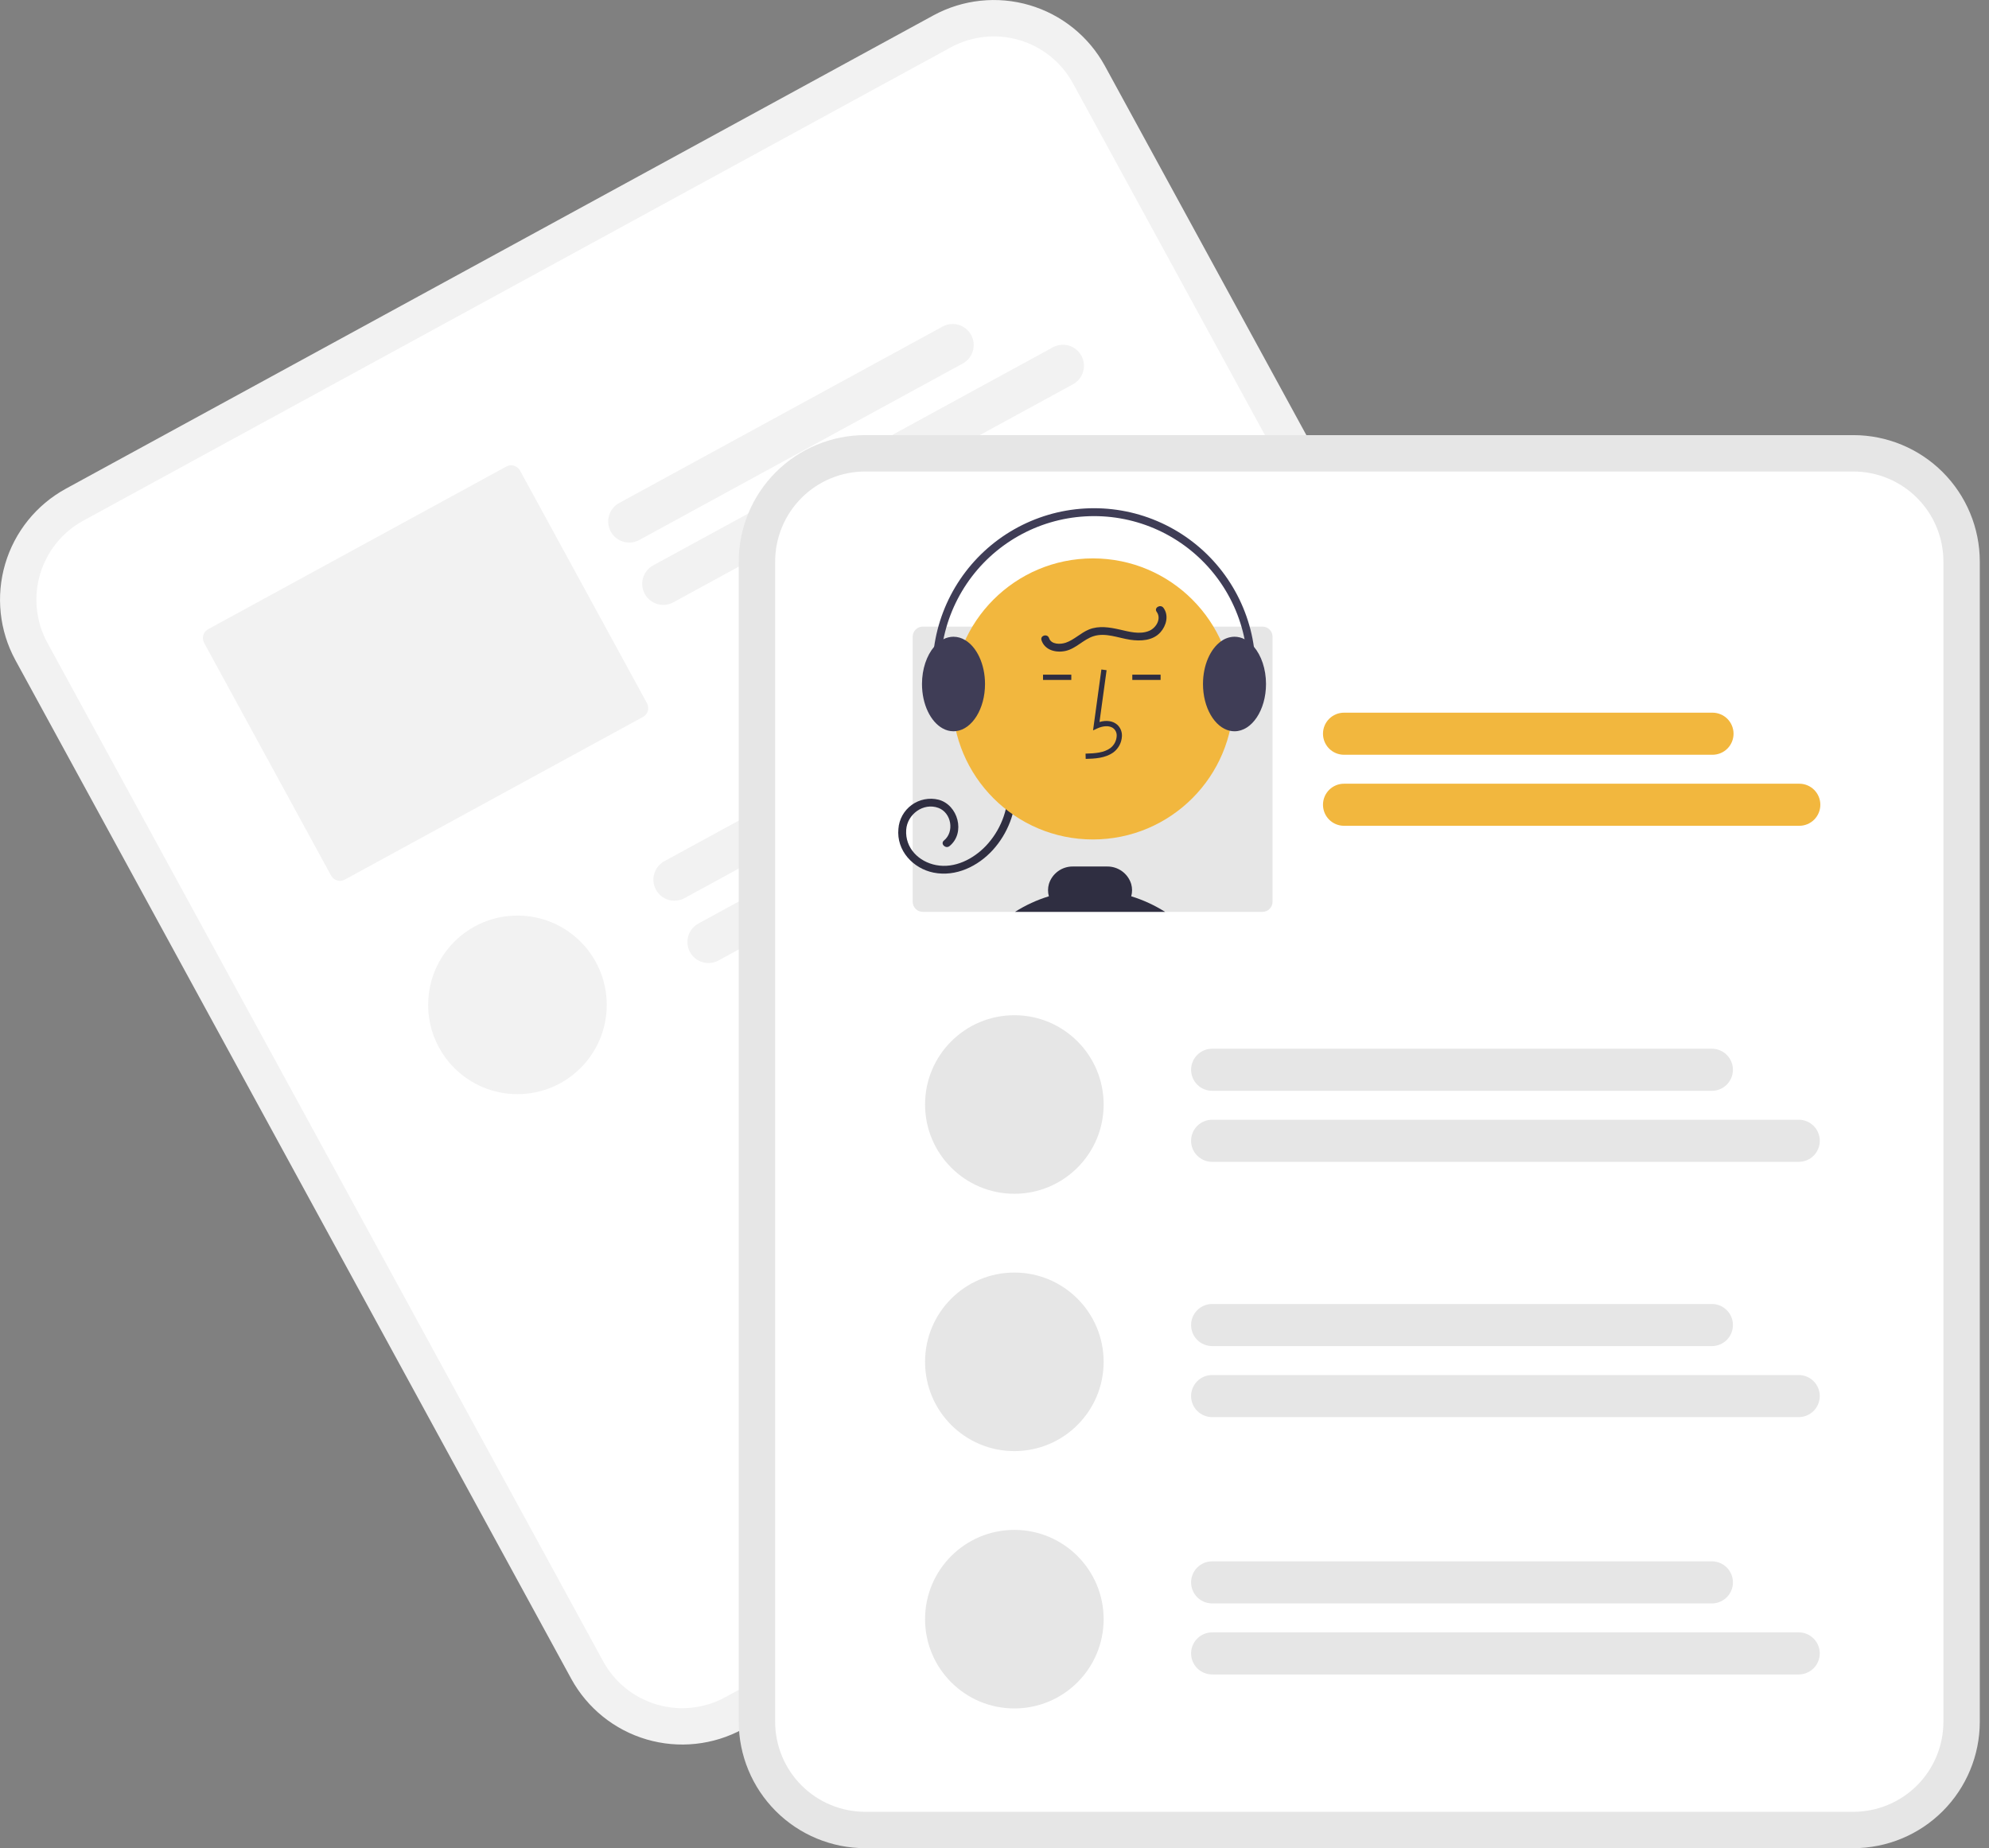 <svg width="99" height="92" viewBox="0 0 99 92" fill="none" xmlns="http://www.w3.org/2000/svg">
<rect x="0" y="0" width="99" height="92" fill="#808080" stroke="none"/>
<g clip-path="url(#clip0_105:106)">
<path d="M46.457 0.767L43.441 2.412L6.291 22.682L3.276 24.328C1.813 25.128 0.727 26.476 0.257 28.076C-0.214 29.676 -0.03 31.398 0.767 32.862L28.432 83.566C29.232 85.029 30.58 86.115 32.18 86.585C33.78 87.055 35.502 86.872 36.967 86.075L36.974 86.07L80.139 62.519L80.147 62.514C81.611 61.714 82.696 60.366 83.167 58.766C83.637 57.166 83.454 55.444 82.656 53.979L54.992 3.276C54.191 1.813 52.843 0.727 51.243 0.257C49.643 -0.214 47.922 -0.03 46.457 0.767Z" fill="#F2F2F2"/>
<path d="M47.325 2.357L43.753 4.306L7.715 23.969L4.144 25.918C3.102 26.488 2.329 27.448 1.994 28.587C1.659 29.727 1.789 30.952 2.357 31.995L30.022 82.699C30.592 83.74 31.552 84.514 32.691 84.849C33.831 85.184 35.056 85.053 36.1 84.485L36.108 84.481L79.272 60.929L79.28 60.925C80.322 60.355 81.096 59.395 81.43 58.255C81.766 57.116 81.635 55.89 81.067 54.847L53.403 4.144C52.833 3.102 51.872 2.329 50.733 1.994C49.593 1.659 48.368 1.79 47.325 2.357Z" fill="white"/>
<path d="M47.92 18.095L31.821 26.879C31.577 27.012 31.29 27.043 31.024 26.965C30.757 26.886 30.532 26.705 30.399 26.462C30.266 26.218 30.236 25.931 30.314 25.664C30.392 25.398 30.573 25.173 30.817 25.04L46.916 16.256C47.16 16.123 47.447 16.093 47.713 16.171C47.98 16.249 48.204 16.43 48.337 16.674C48.471 16.918 48.501 17.205 48.423 17.471C48.345 17.738 48.164 17.962 47.92 18.095H47.92Z" fill="#F2F2F2"/>
<path d="M53.406 19.129L33.514 29.983C33.27 30.116 32.983 30.147 32.717 30.068C32.45 29.99 32.226 29.809 32.093 29.565C31.96 29.321 31.929 29.034 32.007 28.768C32.086 28.501 32.267 28.277 32.511 28.144L52.403 17.29C52.524 17.224 52.656 17.183 52.793 17.168C52.93 17.154 53.068 17.166 53.2 17.205C53.332 17.244 53.455 17.308 53.562 17.394C53.669 17.481 53.758 17.587 53.824 17.708C53.89 17.829 53.931 17.961 53.946 18.098C53.961 18.235 53.948 18.373 53.91 18.505C53.871 18.637 53.806 18.76 53.72 18.867C53.634 18.974 53.527 19.063 53.406 19.129H53.406Z" fill="#F2F2F2"/>
<path d="M25.202 23.223L10.36 31.321C10.243 31.385 10.157 31.492 10.119 31.62C10.082 31.748 10.096 31.885 10.16 32.002L16.48 43.586C16.544 43.703 16.651 43.789 16.779 43.827C16.907 43.864 17.044 43.85 17.161 43.786L32.003 35.688C32.12 35.624 32.207 35.516 32.245 35.389C32.282 35.261 32.267 35.123 32.204 35.007L25.883 23.423C25.82 23.306 25.712 23.22 25.584 23.182C25.457 23.145 25.319 23.159 25.202 23.223Z" fill="#F2F2F2"/>
<path d="M55.908 32.793L34.072 44.707C33.951 44.773 33.818 44.815 33.682 44.829C33.545 44.844 33.407 44.832 33.275 44.793C33.143 44.754 33.02 44.69 32.912 44.603C32.805 44.517 32.716 44.41 32.65 44.289C32.584 44.169 32.543 44.036 32.528 43.899C32.514 43.763 32.526 43.624 32.565 43.492C32.604 43.36 32.668 43.237 32.755 43.13C32.841 43.023 32.947 42.934 33.068 42.868L54.904 30.954C55.148 30.821 55.435 30.79 55.702 30.868C55.968 30.947 56.193 31.128 56.326 31.372C56.459 31.616 56.489 31.902 56.411 32.169C56.333 32.435 56.152 32.66 55.908 32.793H55.908Z" fill="#F2F2F2"/>
<path d="M61.395 33.827L35.765 47.811C35.521 47.944 35.234 47.975 34.968 47.896C34.701 47.818 34.477 47.637 34.344 47.393C34.211 47.149 34.18 46.862 34.258 46.596C34.337 46.329 34.518 46.105 34.762 45.972L60.391 31.988C60.635 31.855 60.922 31.824 61.188 31.902C61.455 31.981 61.679 32.162 61.812 32.406C61.945 32.65 61.976 32.936 61.898 33.203C61.819 33.469 61.638 33.694 61.395 33.827H61.395Z" fill="#F2F2F2"/>
<path d="M25.756 54.465C28.21 54.465 30.2 52.475 30.2 50.02C30.2 47.566 28.21 45.576 25.756 45.576C23.301 45.576 21.311 47.566 21.311 50.02C21.311 52.475 23.301 54.465 25.756 54.465Z" fill="#F2F2F2"/>
<path d="M92.251 21.66H43.061C41.393 21.661 39.794 22.325 38.615 23.504C37.436 24.683 36.772 26.282 36.77 27.95V85.709C36.772 87.377 37.436 88.976 38.615 90.156C39.794 91.335 41.393 91.998 43.061 92H92.251C93.919 91.998 95.518 91.335 96.697 90.156C97.876 88.976 98.54 87.377 98.542 85.709V27.95C98.54 26.282 97.876 24.683 96.697 23.504C95.518 22.325 93.919 21.661 92.251 21.66Z" fill="#E6E6E6"/>
<path d="M92.252 23.471H43.062C41.874 23.472 40.735 23.944 39.896 24.784C39.056 25.624 38.583 26.762 38.582 27.95V85.709C38.583 86.897 39.056 88.036 39.896 88.876C40.735 89.715 41.874 90.188 43.062 90.189H92.252C93.439 90.188 94.578 89.715 95.418 88.876C96.258 88.036 96.73 86.897 96.731 85.709V27.95C96.73 26.762 96.258 25.624 95.418 24.784C94.578 23.944 93.439 23.472 92.252 23.471Z" fill="white"/>
<path d="M85.237 37.571H66.897C66.619 37.571 66.353 37.461 66.156 37.264C65.96 37.068 65.85 36.801 65.85 36.524C65.85 36.246 65.96 35.979 66.156 35.783C66.353 35.587 66.619 35.476 66.897 35.476H85.237C85.374 35.476 85.51 35.503 85.638 35.556C85.765 35.608 85.881 35.685 85.978 35.782C86.075 35.88 86.153 35.995 86.205 36.123C86.258 36.25 86.285 36.386 86.285 36.524C86.285 36.661 86.258 36.798 86.205 36.925C86.153 37.052 86.075 37.168 85.978 37.265C85.881 37.362 85.765 37.439 85.638 37.492C85.51 37.544 85.374 37.571 85.237 37.571Z" fill="#F2B73E"/>
<path d="M89.558 41.107H66.897C66.619 41.107 66.353 40.996 66.156 40.8C65.96 40.603 65.85 40.337 65.85 40.059C65.85 39.781 65.96 39.515 66.156 39.319C66.353 39.122 66.619 39.012 66.897 39.012H89.558C89.835 39.012 90.102 39.122 90.298 39.319C90.495 39.515 90.605 39.781 90.605 40.059C90.605 40.337 90.495 40.603 90.298 40.8C90.102 40.996 89.835 41.107 89.558 41.107Z" fill="#F2B73E"/>
<path d="M62.837 31.192H45.93C45.797 31.192 45.669 31.244 45.575 31.339C45.481 31.433 45.428 31.56 45.428 31.694V44.889C45.428 45.022 45.481 45.15 45.575 45.244C45.669 45.338 45.797 45.391 45.93 45.391H62.837C62.971 45.391 63.098 45.338 63.192 45.244C63.286 45.15 63.339 45.022 63.339 44.889V31.694C63.339 31.56 63.286 31.433 63.192 31.339C63.098 31.244 62.971 31.192 62.837 31.192Z" fill="#E6E6E6"/>
<path d="M50.568 39.294C50.575 40.408 50.165 41.485 49.417 42.311C48.678 43.122 47.578 43.66 46.467 43.438C45.444 43.233 44.613 42.339 44.717 41.258C44.734 41.023 44.802 40.796 44.916 40.59C45.031 40.385 45.188 40.207 45.378 40.069C45.568 39.931 45.786 39.836 46.016 39.791C46.247 39.746 46.484 39.751 46.712 39.807C47.684 40.059 48.071 41.459 47.261 42.117C47.067 42.275 46.788 41.999 46.984 41.84C47.519 41.405 47.354 40.455 46.708 40.216C45.956 39.939 45.159 40.535 45.105 41.304C45.041 42.216 45.739 42.903 46.596 43.064C47.522 43.239 48.441 42.765 49.069 42.11C49.788 41.35 50.185 40.341 50.176 39.294C50.178 39.244 50.199 39.196 50.236 39.16C50.273 39.125 50.321 39.105 50.372 39.105C50.423 39.105 50.472 39.125 50.509 39.16C50.545 39.196 50.567 39.244 50.568 39.294Z" fill="#2F2E41"/>
<path d="M54.398 41.787C58.262 41.787 61.394 38.655 61.394 34.792C61.394 30.928 58.262 27.796 54.398 27.796C50.534 27.796 47.402 30.928 47.402 34.792C47.402 38.655 50.534 41.787 54.398 41.787Z" fill="#F2B73E"/>
<path d="M54.039 37.777L54.032 37.515C54.519 37.502 54.947 37.471 55.27 37.236C55.361 37.165 55.436 37.076 55.49 36.974C55.543 36.872 55.575 36.759 55.581 36.644C55.587 36.574 55.576 36.503 55.55 36.437C55.524 36.371 55.483 36.313 55.43 36.266C55.216 36.085 54.872 36.143 54.621 36.258L54.405 36.358L54.82 33.326L55.079 33.362L54.726 35.94C55.067 35.84 55.383 35.883 55.599 36.066C55.682 36.138 55.747 36.229 55.789 36.331C55.831 36.433 55.849 36.543 55.842 36.653C55.834 36.808 55.793 36.959 55.721 37.096C55.648 37.233 55.547 37.353 55.424 37.447C55.01 37.749 54.472 37.765 54.039 37.777Z" fill="#2F2E41"/>
<path d="M57.767 33.584H56.359V33.846H57.767V33.584Z" fill="#2F2E41"/>
<path d="M53.323 33.584H51.915V33.846H53.323V33.584Z" fill="#2F2E41"/>
<path d="M50.522 45.391C51.046 45.058 51.613 44.797 52.206 44.616C52.15 44.414 52.151 44.201 52.209 44C52.288 43.746 52.447 43.525 52.662 43.369C52.877 43.212 53.137 43.13 53.402 43.133H55.107C55.373 43.13 55.633 43.213 55.849 43.369C56.064 43.526 56.224 43.747 56.303 44.002C56.361 44.202 56.362 44.415 56.306 44.616C56.899 44.798 57.466 45.059 57.99 45.391H50.522Z" fill="#2F2E41"/>
<path d="M62.41 32.195C62.283 32.041 62.126 31.914 61.949 31.82C61.793 31.739 61.621 31.697 61.446 31.696C61.205 31.699 60.971 31.778 60.778 31.921C60.245 32.297 59.877 33.109 59.877 34.049C59.877 35.228 60.457 36.206 61.212 36.376C61.288 36.393 61.367 36.402 61.446 36.402C62.31 36.402 63.014 35.347 63.014 34.049C63.014 33.296 62.778 32.626 62.41 32.195Z" fill="#3F3D56"/>
<path d="M48.042 31.865H48.041C47.866 31.756 47.665 31.698 47.459 31.696C47.284 31.697 47.111 31.739 46.956 31.82C46.779 31.913 46.622 32.041 46.495 32.195L46.493 32.197C46.127 32.627 45.891 33.297 45.891 34.049C45.891 35.063 46.319 35.929 46.921 36.259C47.085 36.352 47.27 36.401 47.459 36.402C47.501 36.402 47.543 36.399 47.585 36.394H47.586C48.391 36.297 49.028 35.283 49.028 34.049C49.028 33.061 48.619 32.212 48.042 31.865Z" fill="#3F3D56"/>
<path d="M47.02 36.034C47.051 36.034 47.081 36.027 47.109 36.013C47.137 35.998 47.161 35.978 47.179 35.953C47.197 35.927 47.209 35.898 47.214 35.867C47.218 35.837 47.215 35.805 47.205 35.776C46.831 34.661 46.718 33.475 46.876 32.31C47.034 31.145 47.459 30.033 48.117 29.058C48.775 28.084 49.648 27.275 50.67 26.693C51.692 26.111 52.834 25.773 54.008 25.705C55.181 25.636 56.355 25.839 57.438 26.298C58.52 26.757 59.482 27.459 60.249 28.35C61.016 29.242 61.567 30.297 61.859 31.436C62.152 32.575 62.178 33.766 61.935 34.916C61.925 34.967 61.934 35.02 61.963 35.064C61.991 35.107 62.036 35.138 62.087 35.148C62.138 35.159 62.191 35.149 62.234 35.121C62.278 35.093 62.308 35.048 62.319 34.997C62.574 33.788 62.547 32.535 62.24 31.338C61.932 30.141 61.353 29.031 60.547 28.094C59.74 27.157 58.729 26.418 57.591 25.936C56.453 25.453 55.219 25.24 53.985 25.312C52.751 25.384 51.55 25.74 50.476 26.351C49.401 26.963 48.483 27.814 47.791 28.838C47.099 29.863 46.653 31.033 46.487 32.258C46.321 33.483 46.44 34.729 46.834 35.901C46.847 35.94 46.872 35.974 46.905 35.998C46.938 36.021 46.978 36.034 47.02 36.034Z" fill="#3F3D56"/>
<path d="M57.911 30.259C58.188 30.637 58.051 31.147 57.76 31.473C57.38 31.897 56.774 31.924 56.248 31.845C55.658 31.757 55.032 31.48 54.435 31.667C53.926 31.825 53.562 32.287 53.033 32.403C52.564 32.506 52.003 32.37 51.839 31.87C51.76 31.63 52.138 31.527 52.217 31.766C52.323 32.089 52.783 32.083 53.046 31.993C53.468 31.849 53.793 31.5 54.207 31.333C54.696 31.137 55.227 31.225 55.724 31.337C56.193 31.443 56.733 31.6 57.2 31.402C57.546 31.256 57.821 30.797 57.572 30.457C57.423 30.253 57.763 30.057 57.911 30.259Z" fill="#2F2E41"/>
<path d="M85.208 54.299H60.333C60.195 54.299 60.059 54.272 59.932 54.219C59.805 54.167 59.689 54.09 59.592 53.992C59.495 53.895 59.417 53.78 59.365 53.653C59.312 53.525 59.285 53.389 59.285 53.252C59.285 53.114 59.312 52.978 59.365 52.851C59.417 52.724 59.495 52.608 59.592 52.511C59.689 52.414 59.805 52.337 59.932 52.284C60.059 52.231 60.195 52.204 60.333 52.204H85.208C85.485 52.204 85.751 52.315 85.948 52.511C86.144 52.708 86.254 52.974 86.254 53.252C86.254 53.529 86.144 53.796 85.948 53.992C85.751 54.188 85.485 54.299 85.208 54.299Z" fill="#E6E6E6"/>
<path d="M89.529 57.835H60.333C60.195 57.835 60.059 57.808 59.932 57.755C59.804 57.703 59.689 57.626 59.591 57.528C59.494 57.431 59.417 57.316 59.364 57.188C59.311 57.061 59.284 56.925 59.284 56.787C59.284 56.65 59.311 56.513 59.364 56.386C59.417 56.259 59.494 56.143 59.591 56.046C59.689 55.949 59.804 55.872 59.932 55.819C60.059 55.766 60.195 55.739 60.333 55.74H89.529C89.667 55.739 89.803 55.766 89.93 55.819C90.058 55.872 90.173 55.949 90.271 56.046C90.368 56.143 90.445 56.259 90.498 56.386C90.551 56.513 90.578 56.65 90.578 56.787C90.578 56.925 90.551 57.061 90.498 57.188C90.445 57.316 90.368 57.431 90.271 57.528C90.173 57.626 90.058 57.703 89.93 57.755C89.803 57.808 89.667 57.835 89.529 57.835Z" fill="#E6E6E6"/>
<path d="M85.208 67.006H60.333C60.055 67.006 59.788 66.896 59.592 66.7C59.395 66.503 59.285 66.237 59.285 65.959C59.285 65.681 59.395 65.415 59.592 65.218C59.788 65.022 60.055 64.911 60.333 64.911H85.208C85.486 64.911 85.752 65.022 85.948 65.218C86.145 65.415 86.255 65.681 86.255 65.959C86.255 66.237 86.145 66.503 85.948 66.7C85.752 66.896 85.486 67.006 85.208 67.006Z" fill="#E6E6E6"/>
<path d="M89.529 70.542H60.333C60.055 70.542 59.788 70.431 59.592 70.235C59.395 70.039 59.285 69.772 59.285 69.494C59.285 69.216 59.395 68.95 59.592 68.754C59.788 68.557 60.055 68.447 60.333 68.447H89.529C89.807 68.447 90.073 68.557 90.27 68.754C90.466 68.95 90.576 69.216 90.576 69.494C90.576 69.772 90.466 70.039 90.27 70.235C90.073 70.431 89.807 70.542 89.529 70.542Z" fill="#E6E6E6"/>
<path d="M50.488 59.424C52.943 59.424 54.932 57.435 54.932 54.98C54.932 52.526 52.943 50.536 50.488 50.536C48.034 50.536 46.044 52.526 46.044 54.98C46.044 57.435 48.034 59.424 50.488 59.424Z" fill="#E6E6E6"/>
<path d="M50.488 72.234C52.943 72.234 54.932 70.245 54.932 67.79C54.932 65.335 52.943 63.346 50.488 63.346C48.034 63.346 46.044 65.335 46.044 67.79C46.044 70.245 48.034 72.234 50.488 72.234Z" fill="#E6E6E6"/>
<path d="M85.208 79.816H60.333C60.055 79.816 59.788 79.706 59.592 79.51C59.395 79.313 59.285 79.047 59.285 78.769C59.285 78.491 59.395 78.225 59.592 78.028C59.788 77.832 60.055 77.721 60.333 77.721H85.208C85.486 77.721 85.752 77.832 85.948 78.028C86.145 78.225 86.255 78.491 86.255 78.769C86.255 79.047 86.145 79.313 85.948 79.51C85.752 79.706 85.486 79.816 85.208 79.816Z" fill="#E6E6E6"/>
<path d="M89.529 83.352H60.333C60.055 83.352 59.788 83.241 59.592 83.045C59.395 82.849 59.285 82.582 59.285 82.304C59.285 82.026 59.395 81.76 59.592 81.564C59.788 81.367 60.055 81.257 60.333 81.257H89.529C89.807 81.257 90.073 81.367 90.27 81.564C90.466 81.76 90.576 82.026 90.576 82.304C90.576 82.582 90.466 82.849 90.27 83.045C90.073 83.241 89.807 83.352 89.529 83.352Z" fill="#E6E6E6"/>
<path d="M50.488 85.044C52.943 85.044 54.932 83.055 54.932 80.6C54.932 78.145 52.943 76.156 50.488 76.156C48.034 76.156 46.044 78.145 46.044 80.6C46.044 83.055 48.034 85.044 50.488 85.044Z" fill="#E6E6E6"/>
</g>
<defs>
<clipPath id="clip0_105:106">
<rect width="98.542" height="92" fill="white"/>
</clipPath>
</defs>
</svg>
